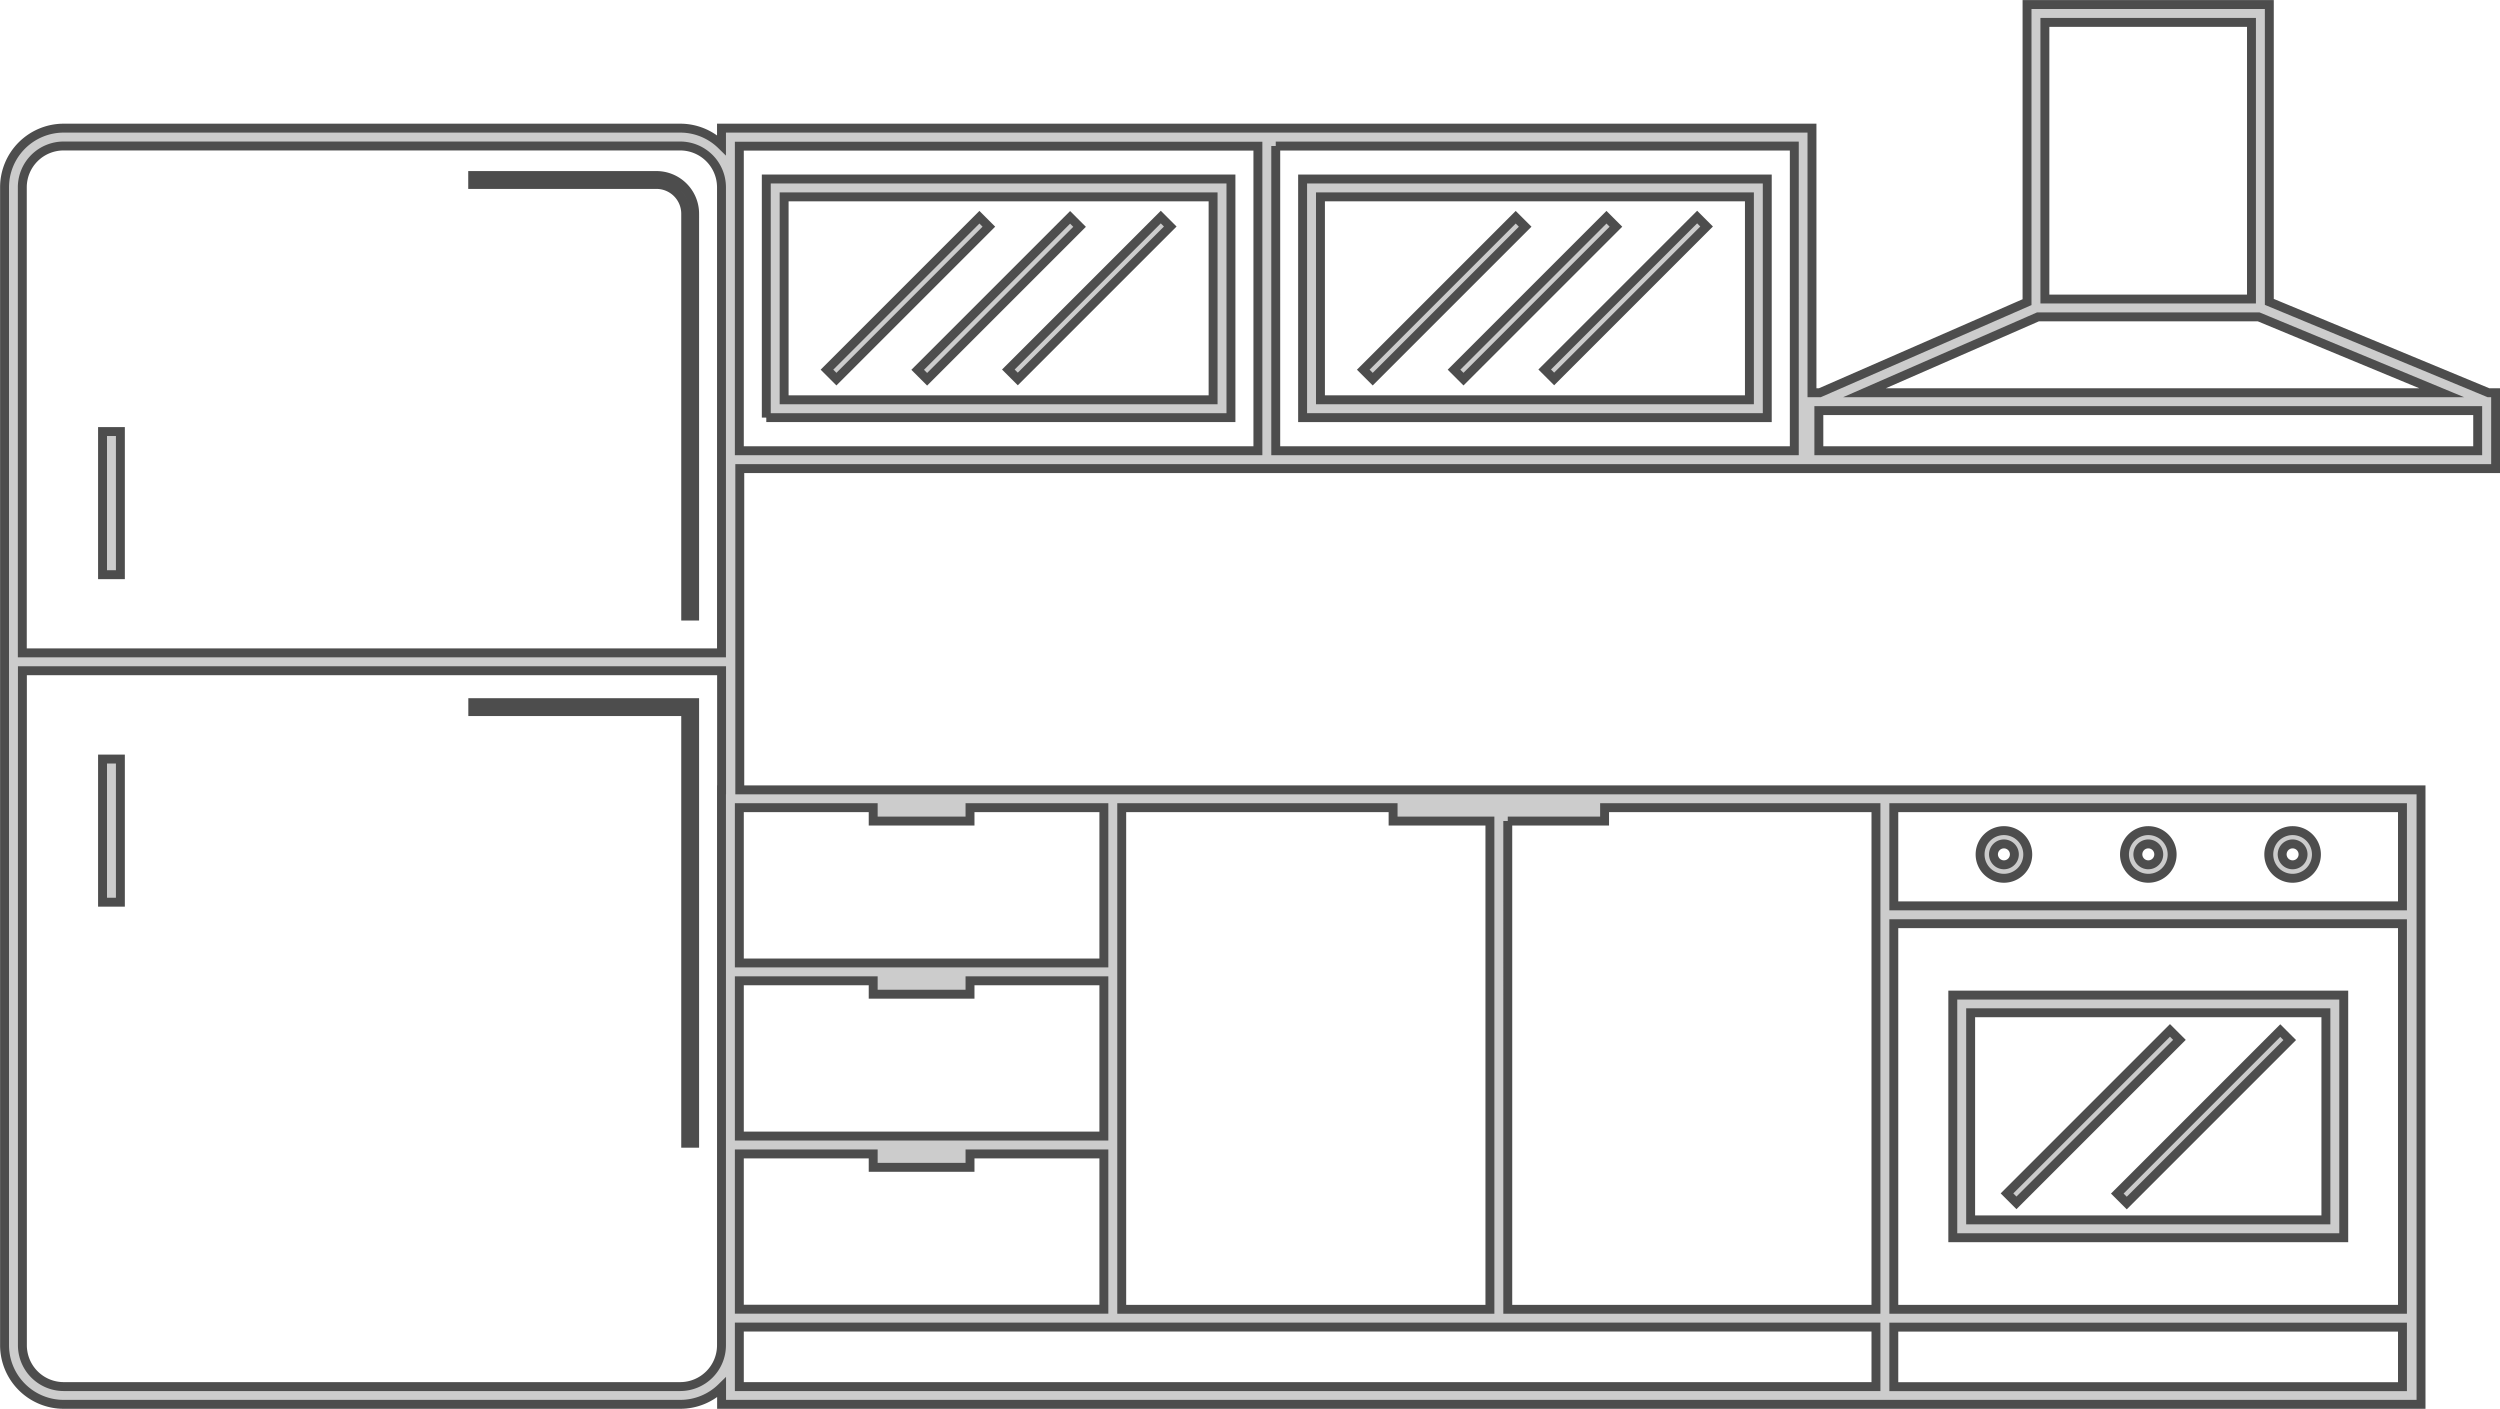<svg id="Layer_8" data-name="Layer 8" xmlns="http://www.w3.org/2000/svg" width="280.15" height="157.87" viewBox="0 0 280.15 157.87"><defs><style>.cls-1{fill:#ccc;stroke:#4d4d4d;stroke-miterlimit:10;}</style></defs><title>kuchyna-biela</title><rect class="cls-1" x="11.49" y="48.36" width="2" height="16.04"/><rect class="cls-1" x="11.49" y="85.06" width="2" height="16.04"/><path class="cls-1" d="M1148.27,657.16h-20.6v1h20.6a3.28,3.28,0,0,1,3.27,3.27v45.1h1v-45.1A4.28,4.28,0,0,0,1148.27,657.16Z" transform="translate(-1074.7 -637.49)"/><polygon class="cls-1" points="76.84 128.11 77.84 128.11 77.84 78.74 52.98 78.74 52.98 79.74 76.84 79.74 76.84 128.11"/><path class="cls-1" d="M1299.26,730.57a2.67,2.67,0,1,0,2.67,2.67A2.67,2.67,0,0,0,1299.26,730.57Zm0,3.83a1.17,1.17,0,1,1,1.17-1.17A1.17,1.17,0,0,1,1299.26,734.4Z" transform="translate(-1074.7 -637.49)"/><path class="cls-1" d="M1315.44,730.57a2.67,2.67,0,1,0,2.67,2.67A2.67,2.67,0,0,0,1315.44,730.57Zm0,3.83a1.17,1.17,0,1,1,1.17-1.17A1.17,1.17,0,0,1,1315.44,734.4Z" transform="translate(-1074.7 -637.49)"/><path class="cls-1" d="M1331.61,730.57a2.67,2.67,0,1,0,2.67,2.67A2.67,2.67,0,0,0,1331.61,730.57Zm0,3.83a1.17,1.17,0,1,1,1.17-1.17A1.17,1.17,0,0,1,1331.61,734.4Z" transform="translate(-1074.7 -637.49)"/><path class="cls-1" d="M1293.53,776.19h43.81V749h-43.81v27.21Zm2-25.21h39.81v23.21h-39.81V751Z" transform="translate(-1074.7 -637.49)"/><rect class="cls-1" x="1296.34" y="761.84" width="25.83" height="1.5" transform="translate(-1230.45 511.68) rotate(-45)"/><rect class="cls-1" x="1308.7" y="761.84" width="25.83" height="1.5" transform="translate(-1226.83 520.44) rotate(-45)"/><path class="cls-1" d="M1215.66,690h138.7v-8.5h-0.8L1329,671.32V638h-27.15v33.35l-23.22,10.15h-0.88V651.85H1155.55v1.89a6.6,6.6,0,0,0-4.62-1.89h-69.1a6.63,6.63,0,0,0-6.62,6.63V788.24a6.63,6.63,0,0,0,6.63,6.62h69.1a6.6,6.6,0,0,0,4.62-1.89v1.89H1346V726h-188.4V690h58.11Zm88.2-50H1327v31h-23.15V640Zm-0.79,33h24.74l20.51,8.5h-64.69Zm-24.55,10.5h73.83V688h-73.83v-4.5Zm-60.86-29.64h58.11V688h-58.11V653.85Zm-60.11,4.63v-4.62h58.11V688h-58.11V658.47Zm-2,67.51v62.25a4.63,4.63,0,0,1-4.62,4.62h-69.1a4.63,4.63,0,0,1-4.62-4.62v-75.6h78.35V726Zm0-36v20.65H1077.2V658.47a4.63,4.63,0,0,1,4.63-4.62h69.1a4.63,4.63,0,0,1,4.62,4.63V690Zm131.37,38h57v11h-57V728Zm0,13h57v43.21h-57V741Zm0,45.21h57v6.67h-57v-6.67Zm-129.37-38.81h15v1.5h10.85v-1.5h15v17.4h-40.85v-17.4Zm0,19.4h15v1.5h10.85v-1.5h15v17.4h-40.85v-17.4Zm127.37,26.07H1157.55v-6.67h127.37v6.67Zm-41.26-63.37h10.85V728h30.41v56.21h-41.26V729.49ZM1200.4,728h30.41v1.5h10.85v54.71H1200.4V728Zm-27.85,0v1.5h10.85V728h15v17.4h-40.85V728h15Z" transform="translate(-1074.7 -637.49)"/><path class="cls-1" d="M1160.57,684.29h52.07V657.55h-52.07v26.74Zm2-24.74h48.07v22.74h-48.07V659.55Z" transform="translate(-1074.7 -637.49)"/><rect class="cls-1" x="1164.36" y="670.17" width="24.16" height="1.5" transform="translate(-1204.54 390.87) rotate(-45)"/><rect class="cls-1" x="1174.52" y="670.17" width="24.16" height="1.5" transform="translate(-1201.56 398.07) rotate(-45)"/><rect class="cls-1" x="1184.69" y="670.17" width="24.16" height="1.5" transform="translate(-1198.59 405.23) rotate(-45)"/><path class="cls-1" d="M1220.67,684.29h52.07V657.55h-52.07v26.74Zm2-24.74h48.07v22.74h-48.07V659.55Z" transform="translate(-1074.7 -637.49)"/><rect class="cls-1" x="1224.46" y="670.17" width="24.16" height="1.5" transform="translate(-1186.94 433.37) rotate(-45)"/><rect class="cls-1" x="1234.63" y="670.17" width="24.16" height="1.5" transform="translate(-1183.96 440.56) rotate(-45)"/><rect class="cls-1" x="1244.8" y="670.17" width="24.16" height="1.5" transform="translate(-1180.99 447.73) rotate(-45)"/></svg>